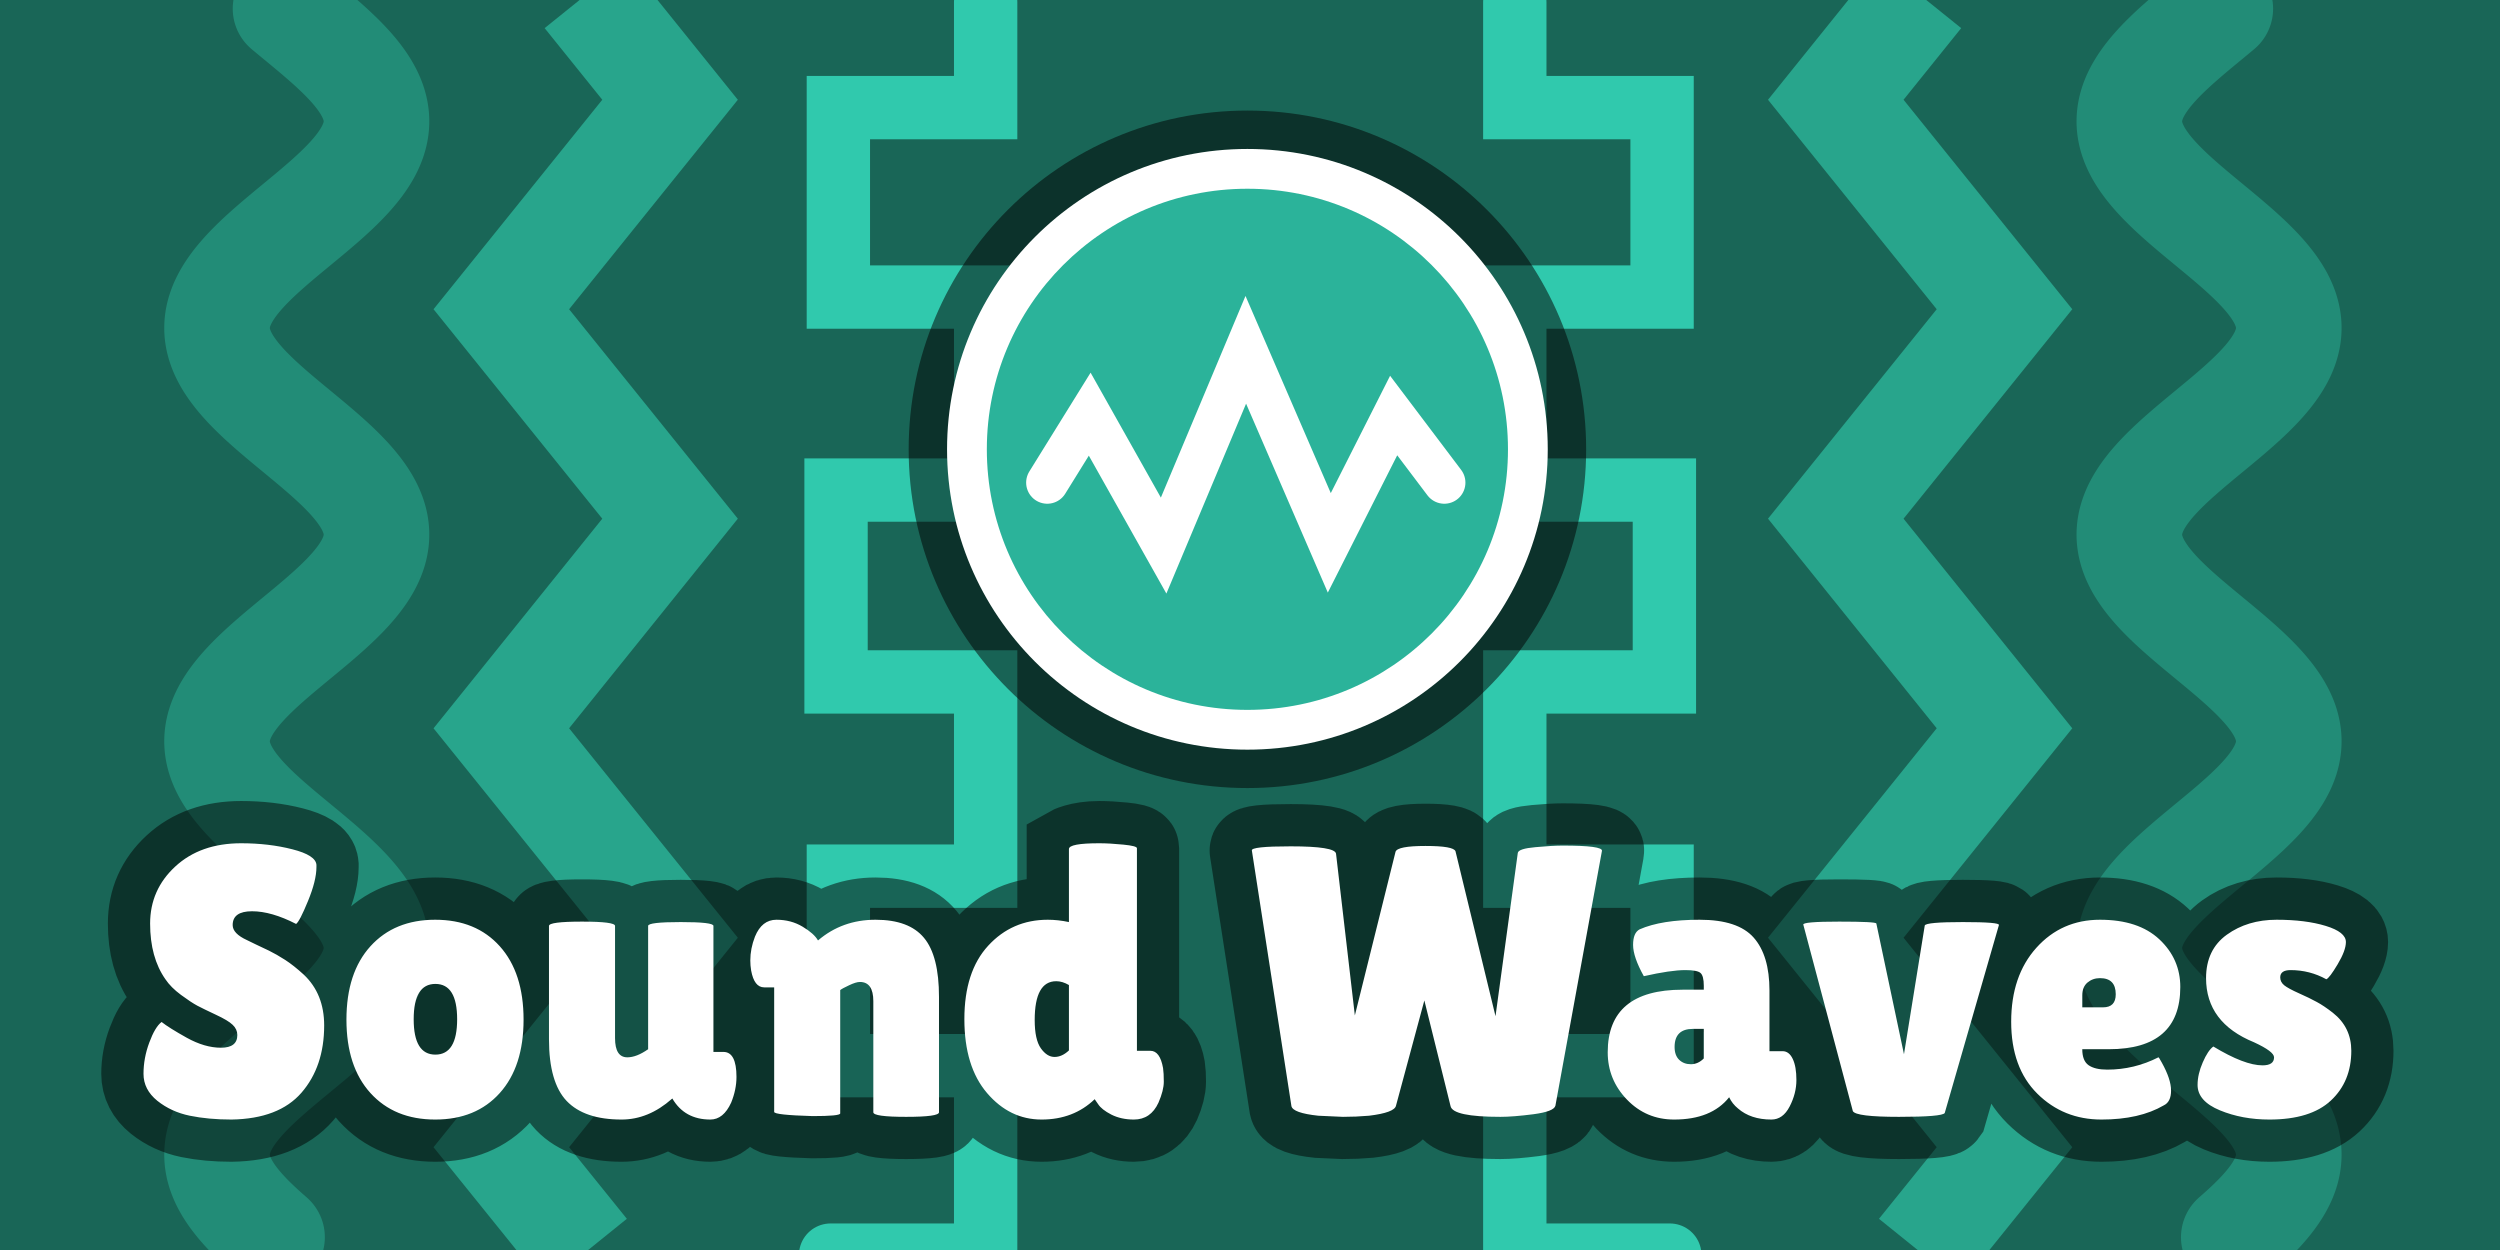 <?xml version="1.0" encoding="UTF-8"?>
<svg xmlns="http://www.w3.org/2000/svg" xmlns:xlink="http://www.w3.org/1999/xlink" width="600px" height="300px" viewBox="0 0 600 300" version="1.1">
<g id="surface1">
<rect x="0" y="0" width="600" height="300" style="fill:rgb(9.804%,40%,34.118%);fill-opacity:1;stroke:none;"/>
<path style="fill:none;stroke-width:7.5;stroke-linecap:round;stroke-linejoin:miter;stroke:rgb(18.824%,78.824%,67.843%);stroke-opacity:1;stroke-miterlimit:10;" d="M 289.364 254.788 L 271.008 254.788 L 271.008 232.353 L 288.446 232.353 L 288.446 209.918 L 271.008 209.918 L 271.008 186.922 L 288.72 186.922 L 288.72 164.206 L 271.001 164.206 " transform="matrix(2.027,0,0,2.027,-185.782,-215.224)"/>
<path style="fill:none;stroke-width:7.5;stroke-linecap:round;stroke-linejoin:miter;stroke:rgb(18.824%,78.824%,67.843%);stroke-opacity:1;stroke-miterlimit:10;" d="M 271.008 106.422 L 271.008 118.917 L 288.446 118.917 L 288.446 141.354 L 271.008 141.354 L 271.008 163.789 " transform="matrix(2.027,0,0,2.027,-185.782,-215.224)"/>
<path style="fill:none;stroke-width:7.5;stroke-linecap:round;stroke-linejoin:miter;stroke:rgb(18.824%,78.824%,67.843%);stroke-opacity:1;stroke-miterlimit:10;" d="M 208.365 164.206 L 190.643 164.206 L 190.643 186.922 L 208.357 186.922 L 208.357 209.918 L 190.917 209.918 L 190.917 232.353 L 208.357 232.353 L 208.357 254.788 L 189.999 254.788 " transform="matrix(2.027,0,0,2.027,-185.782,-215.224)"/>
<path style="fill:none;stroke-width:7.5;stroke-linecap:round;stroke-linejoin:miter;stroke:rgb(18.824%,78.824%,67.843%);stroke-opacity:1;stroke-miterlimit:10;" d="M 208.357 163.789 L 208.357 141.354 L 190.917 141.354 L 190.917 118.917 L 208.357 118.917 L 208.357 106.422 " transform="matrix(2.027,0,0,2.027,-185.782,-215.224)"/>
<path style="fill:none;stroke-width:12.5;stroke-linecap:butt;stroke-linejoin:miter;stroke:rgb(15.686%,64.706%,54.902%);stroke-opacity:1;stroke-miterlimit:10;" d="M 318.993 105.59 L 309.012 117.99 L 328.988 142.792 L 309.012 167.592 L 328.988 192.409 L 309.012 217.208 L 328.988 242.01 L 318.993 254.409 " transform="matrix(2.027,0,0,2.027,-185.782,-215.224)"/>
<path style="fill:none;stroke-width:12.5;stroke-linecap:butt;stroke-linejoin:miter;stroke:rgb(15.686%,64.706%,54.902%);stroke-opacity:1;stroke-miterlimit:10;" d="M 161.008 254.409 L 151.011 242.01 L 170.989 217.208 L 151.011 192.409 L 170.989 167.592 L 151.011 142.792 L 170.989 117.99 L 161.008 105.59 " transform="matrix(2.027,0,0,2.027,-185.782,-215.224)"/>
<path style="fill:none;stroke-width:12.5;stroke-linecap:round;stroke-linejoin:round;stroke:rgb(13.333%,54.902%,46.667%);stroke-opacity:1;stroke-miterlimit:10;" d="M 356.135 252.668 L 356.636 252.229 L 356.76 252.119 L 356.881 252.009 L 357.004 251.9 L 357.126 251.79 L 357.245 251.682 L 357.484 251.462 L 357.837 251.133 L 357.952 251.023 L 358.18 250.803 L 358.403 250.583 L 358.623 250.364 L 358.731 250.254 L 358.839 250.146 L 359.051 249.926 L 359.155 249.816 L 359.359 249.597 L 359.459 249.487 L 359.656 249.267 L 359.752 249.157 L 359.941 248.938 L 360.034 248.828 L 360.124 248.72 L 360.215 248.61 L 360.304 248.5 L 360.39 248.39 L 360.56 248.171 L 360.643 248.061 L 360.724 247.951 L 360.882 247.731 L 360.959 247.621 L 361.034 247.512 L 361.107 247.402 L 361.178 247.292 L 361.25 247.184 L 361.319 247.074 L 361.516 246.745 L 361.639 246.525 L 361.755 246.305 L 361.81 246.195 L 361.864 246.086 L 361.916 245.976 L 361.967 245.866 L 362.015 245.758 L 362.063 245.648 L 362.152 245.428 L 362.233 245.209 L 362.271 245.099 L 362.308 244.989 L 362.342 244.879 L 362.375 244.769 L 362.406 244.66 L 362.435 244.55 L 362.462 244.44 L 362.487 244.33 L 362.51 244.222 L 362.533 244.112 L 362.552 244.002 L 362.587 243.783 L 362.614 243.563 L 362.633 243.343 L 362.645 243.124 L 362.649 242.904 L 362.649 242.796 L 362.641 242.576 L 362.635 242.466 L 362.628 242.357 L 362.604 242.137 L 362.591 242.027 L 362.576 241.917 L 362.558 241.807 L 362.539 241.698 L 362.518 241.588 L 362.495 241.478 L 362.47 241.368 L 362.443 241.26 L 362.416 241.15 L 362.385 241.04 L 362.352 240.931 L 362.283 240.711 L 362.206 240.491 L 362.165 240.381 L 362.076 240.162 L 362.03 240.052 L 361.982 239.942 L 361.932 239.834 L 361.828 239.614 L 361.716 239.395 L 361.597 239.175 L 361.535 239.065 L 361.471 238.955 L 361.406 238.846 L 361.271 238.626 L 361.202 238.516 L 361.13 238.406 L 361.057 238.298 L 360.982 238.188 L 360.828 237.969 L 360.749 237.859 L 360.668 237.749 L 360.502 237.529 L 360.417 237.419 L 360.33 237.31 L 360.153 237.09 L 360.063 236.98 L 359.97 236.87 L 359.876 236.762 L 359.781 236.652 L 359.589 236.433 L 359.49 236.323 L 359.39 236.213 L 359.084 235.884 L 358.766 235.554 L 358.658 235.444 L 358.548 235.336 L 358.438 235.226 L 358.215 235.007 L 357.987 234.787 L 357.756 234.567 L 357.403 234.238 L 357.284 234.128 L 357.162 234.018 L 357.041 233.91 L 356.92 233.8 L 356.55 233.471 L 356.174 233.141 L 355.665 232.702 L 355.407 232.482 L 355.278 232.374 L 355.147 232.265 L 355.018 232.155 L 354.493 231.715 L 354.36 231.605 L 354.229 231.496 L 353.963 231.276 L 353.832 231.166 L 353.699 231.056 L 353.566 230.948 L 352.37 229.96 L 352.239 229.85 L 352.106 229.74 L 351.975 229.63 L 351.842 229.52 L 351.711 229.412 L 351.449 229.193 L 351.319 229.083 L 351.188 228.973 L 350.672 228.534 L 350.29 228.204 L 350.165 228.094 L 350.04 227.986 L 349.789 227.767 L 349.543 227.547 L 349.178 227.217 L 349.059 227.108 L 348.941 226.998 L 348.822 226.888 L 348.704 226.778 L 348.589 226.668 L 348.473 226.56 L 348.132 226.231 L 348.02 226.121 L 347.801 225.901 L 347.585 225.682 L 347.479 225.572 L 347.167 225.242 L 347.066 225.132 L 346.966 225.024 L 346.866 224.915 L 346.768 224.805 L 346.671 224.695 L 346.482 224.475 L 346.39 224.365 L 346.209 224.146 L 346.12 224.036 L 346.033 223.926 L 345.864 223.706 L 345.781 223.598 L 345.619 223.379 L 345.465 223.159 L 345.39 223.049 L 345.243 222.83 L 345.105 222.61 L 345.037 222.5 L 344.972 222.39 L 344.844 222.17 L 344.785 222.063 L 344.725 221.953 L 344.667 221.843 L 344.611 221.733 L 344.557 221.623 L 344.505 221.513 L 344.405 221.294 L 344.313 221.074 L 344.228 220.854 L 344.187 220.744 L 344.151 220.636 L 344.114 220.527 L 344.079 220.417 L 344.047 220.307 L 343.985 220.087 L 343.958 219.977 L 343.933 219.868 L 343.887 219.648 L 343.867 219.538 L 343.833 219.318 L 343.819 219.21 L 343.806 219.101 L 343.786 218.881 L 343.775 218.661 L 343.771 218.551 L 343.771 218.332 L 343.773 218.222 L 343.777 218.112 L 343.783 218.002 L 343.802 217.782 L 343.813 217.675 L 343.827 217.565 L 343.842 217.455 L 343.86 217.345 L 343.879 217.235 L 343.9 217.125 L 343.923 217.016 L 343.973 216.796 L 344.002 216.686 L 344.033 216.576 L 344.099 216.356 L 344.135 216.249 L 344.172 216.139 L 344.21 216.029 L 344.295 215.809 L 344.34 215.699 L 344.386 215.589 L 344.434 215.48 L 344.484 215.37 L 344.588 215.15 L 344.7 214.93 L 344.76 214.821 L 344.819 214.713 L 344.881 214.603 L 344.945 214.493 L 345.076 214.273 L 345.214 214.054 L 345.286 213.944 L 345.359 213.834 L 345.509 213.614 L 345.586 213.504 L 345.665 213.395 L 345.746 213.287 L 345.912 213.067 L 345.997 212.957 L 346.084 212.847 L 346.261 212.628 L 346.351 212.518 L 346.444 212.408 L 346.633 212.188 L 346.825 211.968 L 346.924 211.861 L 347.124 211.641 L 347.226 211.531 L 347.434 211.311 L 347.54 211.201 L 347.864 210.872 L 347.974 210.762 L 348.198 210.542 L 348.311 210.433 L 348.425 210.325 L 348.656 210.105 L 348.891 209.885 L 349.25 209.556 L 349.493 209.336 L 349.863 209.007 L 349.988 208.899 L 350.238 208.679 L 350.747 208.24 L 351.134 207.91 L 351.265 207.8 L 351.395 207.69 L 351.657 207.471 L 351.788 207.363 L 351.919 207.253 L 352.052 207.143 L 352.183 207.033 L 352.449 206.814 L 352.58 206.704 L 353.378 206.045 L 353.511 205.937 L 353.909 205.607 L 354.04 205.497 L 354.306 205.278 L 354.437 205.168 L 354.57 205.058 L 354.964 204.728 L 355.093 204.619 L 355.224 204.511 L 355.74 204.071 L 356.122 203.742 L 356.623 203.302 L 356.869 203.083 L 356.991 202.975 L 357.234 202.755 L 357.473 202.535 L 357.708 202.316 L 358.055 201.986 L 358.168 201.876 L 358.392 201.657 L 358.502 201.549 L 358.721 201.329 L 359.039 201 L 359.143 200.89 L 359.348 200.67 L 359.548 200.45 L 359.644 200.34 L 359.743 200.231 L 359.837 200.121 L 359.932 200.013 L 360.024 199.903 L 360.205 199.683 L 360.294 199.573 L 360.467 199.354 L 360.716 199.024 L 360.874 198.805 L 360.951 198.695 L 361.026 198.587 L 361.099 198.477 L 361.242 198.257 L 361.311 198.147 L 361.379 198.038 L 361.444 197.928 L 361.572 197.708 L 361.691 197.488 L 361.749 197.379 L 361.805 197.269 L 361.859 197.159 L 361.911 197.051 L 362.011 196.831 L 362.103 196.612 L 362.148 196.502 L 362.229 196.282 L 362.267 196.172 L 362.304 196.062 L 362.339 195.952 L 362.371 195.843 L 362.402 195.733 L 362.431 195.625 L 362.46 195.515 L 362.485 195.405 L 362.531 195.186 L 362.55 195.076 L 362.585 194.856 L 362.612 194.636 L 362.624 194.526 L 362.639 194.307 L 362.645 194.199 L 362.649 193.979 L 362.649 193.869 L 362.647 193.759 L 362.635 193.54 L 362.628 193.43 L 362.618 193.32 L 362.606 193.21 L 362.593 193.1 L 362.577 192.991 L 362.56 192.881 L 362.541 192.771 L 362.52 192.663 L 362.473 192.443 L 362.446 192.333 L 362.389 192.114 L 362.356 192.004 L 362.286 191.784 L 362.25 191.674 L 362.169 191.455 L 362.127 191.345 L 362.082 191.237 L 362.036 191.127 L 361.988 191.017 L 361.938 190.907 L 361.834 190.688 L 361.722 190.468 L 361.602 190.248 L 361.541 190.138 L 361.414 189.919 L 361.346 189.809 L 361.279 189.701 L 361.209 189.591 L 361.138 189.481 L 361.065 189.371 L 360.914 189.152 L 360.756 188.932 L 360.594 188.712 L 360.512 188.603 L 360.425 188.493 L 360.34 188.383 L 360.251 188.275 L 360.163 188.165 L 360.072 188.055 L 359.887 187.836 L 359.791 187.726 L 359.696 187.616 L 359.5 187.396 L 359.299 187.177 L 359.197 187.067 L 358.989 186.847 L 358.883 186.739 L 358.777 186.629 L 358.669 186.519 L 358.45 186.3 L 358.114 185.97 L 357.999 185.86 L 357.885 185.751 L 357.767 185.641 L 357.652 185.531 L 357.534 185.421 L 357.415 185.313 L 357.176 185.093 L 356.933 184.874 L 356.563 184.544 L 356.187 184.215 L 355.806 183.885 L 355.679 183.777 L 355.162 183.338 L 354.507 182.789 L 354.374 182.679 L 354.243 182.569 L 354.11 182.459 L 353.979 182.351 L 352.516 181.143 L 352.385 181.033 L 352.252 180.923 L 352.119 180.815 L 351.857 180.596 L 351.724 180.486 L 351.462 180.266 L 351.333 180.156 L 351.202 180.046 L 350.685 179.607 L 350.558 179.497 L 350.431 179.389 L 350.304 179.279 L 349.803 178.84 L 349.556 178.62 L 349.192 178.291 L 348.953 178.071 L 348.835 177.963 L 348.6 177.743 L 348.485 177.634 L 348.144 177.304 L 348.032 177.194 L 347.812 176.975 L 347.596 176.755 L 347.384 176.535 L 347.28 176.427 L 347.076 176.208 L 346.976 176.098 L 346.779 175.878 L 346.587 175.658 L 346.492 175.549 L 346.4 175.439 L 346.218 175.219 L 346.13 175.109 L 346.043 175.001 L 345.956 174.891 L 345.872 174.782 L 345.789 174.672 L 345.708 174.562 L 345.55 174.342 L 345.473 174.232 L 345.398 174.122 L 345.251 173.903 L 345.18 173.793 L 345.112 173.683 L 345.043 173.573 L 344.977 173.465 L 344.85 173.246 L 344.731 173.026 L 344.673 172.916 L 344.617 172.806 L 344.563 172.696 L 344.459 172.477 L 344.363 172.257 L 344.318 172.147 L 344.274 172.039 L 344.232 171.929 L 344.155 171.71 L 344.081 171.49 L 344.049 171.38 L 344.018 171.27 L 343.989 171.161 L 343.935 170.941 L 343.889 170.721 L 343.869 170.611 L 343.852 170.503 L 343.835 170.394 L 343.819 170.284 L 343.796 170.064 L 343.786 169.954 L 343.775 169.735 L 343.771 169.625 L 343.769 169.515 L 343.773 169.295 L 343.777 169.185 L 343.783 169.077 L 343.79 168.968 L 343.8 168.858 L 343.812 168.748 L 343.825 168.638 L 343.84 168.528 L 343.858 168.418 L 343.877 168.308 L 343.919 168.089 L 343.944 167.979 L 343.998 167.759 L 344.029 167.649 L 344.062 167.541 L 344.095 167.432 L 344.129 167.322 L 344.207 167.102 L 344.247 166.992 L 344.289 166.882 L 344.336 166.773 L 344.38 166.663 L 344.428 166.553 L 344.478 166.443 L 344.582 166.223 L 344.638 166.115 L 344.694 166.006 L 344.752 165.896 L 344.812 165.786 L 344.873 165.676 L 344.937 165.566 L 345.068 165.347 L 345.207 165.127 L 345.278 165.017 L 345.424 164.797 L 345.502 164.687 L 345.579 164.58 L 345.658 164.47 L 345.82 164.25 L 346.074 163.921 L 346.251 163.701 L 346.342 163.591 L 346.527 163.371 L 346.621 163.261 L 346.718 163.154 L 347.012 162.824 L 347.319 162.494 L 347.425 162.385 L 347.529 162.275 L 347.853 161.945 L 347.962 161.835 L 348.074 161.726 L 348.186 161.618 L 348.413 161.398 L 348.76 161.068 L 348.878 160.959 L 349.236 160.629 L 349.479 160.409 L 349.602 160.3 L 349.726 160.192 L 349.849 160.082 L 350.225 159.752 L 350.352 159.642 L 350.477 159.533 L 350.606 159.423 L 350.734 159.313 L 351.25 158.873 L 351.381 158.766 L 352.036 158.216 L 352.169 158.106 L 352.3 157.997 L 353.098 157.338 L 353.231 157.23 L 353.63 156.9 L 353.761 156.79 L 354.16 156.461 L 354.291 156.351 L 354.424 156.241 L 354.817 155.912 L 354.948 155.804 L 355.21 155.584 L 355.727 155.145 L 356.108 154.815 L 356.609 154.376 L 356.733 154.268 L 356.856 154.158 L 357.22 153.828 L 357.459 153.609 L 357.812 153.279 L 357.927 153.169 L 358.155 152.95 L 358.269 152.842 L 358.38 152.732 L 358.71 152.402 L 358.816 152.292 L 358.924 152.183 L 359.236 151.853 L 359.336 151.743 L 359.438 151.633 L 359.635 151.414 L 359.731 151.306 L 359.828 151.196 L 359.922 151.086 L 360.014 150.976 L 360.196 150.757 L 360.284 150.647 L 360.458 150.427 L 360.542 150.317 L 360.625 150.207 L 360.787 149.988 L 360.864 149.88 L 360.941 149.77 L 361.092 149.55 L 361.234 149.331 L 361.304 149.221 L 361.371 149.111 L 361.502 148.891 L 361.625 148.671 L 361.685 148.562 L 361.743 148.452 L 361.799 148.344 L 361.853 148.234 L 361.957 148.014 L 362.053 147.795 L 362.142 147.575 L 362.184 147.465 L 362.225 147.355 L 362.263 147.245 L 362.3 147.136 L 362.335 147.026 L 362.367 146.918 L 362.429 146.698 L 362.456 146.588 L 362.506 146.369 L 362.549 146.149 L 362.583 145.929 L 362.599 145.819 L 362.622 145.6 L 362.631 145.49 L 362.637 145.382 L 362.643 145.272 L 362.647 145.162 L 362.649 145.052 L 362.649 144.943 L 362.647 144.833 L 362.643 144.723 L 362.637 144.613 L 362.629 144.503 L 362.62 144.393 L 362.608 144.284 L 362.595 144.174 L 362.579 144.064 L 362.562 143.956 L 362.543 143.846 L 362.5 143.626 L 362.475 143.517 L 362.421 143.297 L 362.36 143.077 L 362.29 142.857 L 362.254 142.748 L 362.213 142.638 L 362.173 142.53 L 362.13 142.42 L 362.086 142.31 L 362.04 142.2 L 361.943 141.981 L 361.839 141.761 L 361.728 141.541 L 361.67 141.431 L 361.61 141.322 L 361.548 141.212 L 361.485 141.102 L 361.419 140.994 L 361.354 140.884 L 361.286 140.774 L 361.072 140.445 L 360.922 140.225 L 360.845 140.115 L 360.766 140.005 L 360.685 139.896 L 360.519 139.676 L 360.435 139.568 L 360.261 139.348 L 360.172 139.238 L 360.082 139.129 L 359.897 138.909 L 359.802 138.799 L 359.61 138.579 L 359.51 138.47 L 359.411 138.36 L 359.309 138.25 L 359.209 138.14 L 359.105 138.032 L 359.001 137.922 L 358.789 137.703 L 358.681 137.593 L 358.351 137.263 L 358.238 137.153 L 358.126 137.043 L 358.012 136.934 L 357.781 136.714 L 357.663 136.606 L 357.428 136.386 L 357.309 136.276 L 357.187 136.167 L 357.068 136.057 L 356.947 135.947 L 356.577 135.617 L 356.201 135.288 L 356.074 135.178 L 355.946 135.07 L 355.692 134.85 L 355.176 134.411 L 354.389 133.752 L 354.256 133.644 L 354.125 133.534 L 352.796 132.436 L 352.665 132.326 L 352.532 132.216 L 352.399 132.108 L 352.266 131.998 L 352.135 131.889 L 352.002 131.779 L 351.215 131.12 L 350.828 130.79 L 350.699 130.682 L 350.317 130.353 L 350.192 130.243 L 350.065 130.133 L 349.942 130.023 L 349.816 129.913 L 349.446 129.584 L 349.325 129.474 L 349.205 129.364 L 349.084 129.254 L 348.966 129.146 L 348.847 129.036 L 348.729 128.927 L 348.383 128.597 L 348.269 128.487 L 347.934 128.158 L 347.824 128.048 L 347.608 127.828 L 347.502 127.72 L 347.396 127.61 L 347.292 127.501 L 347.088 127.281 L 346.887 127.061 L 346.789 126.951 L 346.596 126.732 L 346.502 126.622 L 346.409 126.512 L 346.319 126.402 L 346.228 126.294 L 346.051 126.075 L 345.881 125.855 L 345.798 125.745 L 345.636 125.525 L 345.557 125.415 L 345.48 125.306 L 345.405 125.196 L 345.259 124.976 L 345.187 124.866 L 345.118 124.758 L 345.051 124.648 L 344.92 124.429 L 344.796 124.209 L 344.737 124.099 L 344.679 123.989 L 344.623 123.88 L 344.569 123.77 L 344.465 123.55 L 344.417 123.44 L 344.368 123.332 L 344.322 123.222 L 344.278 123.113 L 344.197 122.893 L 344.158 122.783 L 344.085 122.563 L 344.052 122.454 L 343.991 122.234 L 343.964 122.124 L 343.914 121.904 L 343.892 121.796 L 343.871 121.687 L 343.852 121.577 L 343.821 121.357 L 343.808 121.247 L 343.788 121.027 L 343.781 120.918 L 343.775 120.808 L 343.771 120.698 L 343.769 120.588 L 343.771 120.478 L 343.773 120.37 L 343.777 120.261 L 343.783 120.151 L 343.79 120.041 L 343.81 119.821 L 343.823 119.711 L 343.839 119.601 L 343.856 119.492 L 343.894 119.272 L 343.918 119.162 L 343.968 118.942 L 343.997 118.834 L 344.025 118.725 L 344.091 118.505 L 344.126 118.395 L 344.203 118.175 L 344.243 118.066 L 344.286 117.956 L 344.33 117.846 L 344.376 117.736 L 344.473 117.516 L 344.525 117.408 L 344.577 117.299 L 344.688 117.079 L 344.746 116.969 L 344.806 116.859 L 344.868 116.749 L 344.995 116.53 L 345.13 116.31 L 345.199 116.2 L 345.27 116.09 L 345.344 115.98 L 345.417 115.873 L 345.571 115.653 L 345.729 115.433 L 345.895 115.213 L 345.979 115.104 L 346.153 114.884 L 346.242 114.774 L 346.332 114.664 L 346.425 114.554 L 346.517 114.446 L 346.612 114.337 L 346.804 114.117 L 346.903 114.007 L 347.103 113.787 L 347.205 113.678 L 347.517 113.348 L 347.841 113.019 L 347.951 112.911 L 348.286 112.581 L 348.402 112.471 L 348.516 112.361 L 348.631 112.252 L 348.984 111.922 L 349.103 111.812 L 349.225 111.702 L 349.344 111.592 L 349.466 111.485 L 349.836 111.155 L 350.211 110.826 L 350.339 110.716 L 350.464 110.606 L 350.593 110.496 L 350.72 110.386 L 351.107 110.057 L 351.237 109.949 L 351.368 109.839 L 351.497 109.729 L 351.759 109.509 L 351.892 109.399 L 352.023 109.29 L 352.156 109.18 L 352.287 109.07 L 352.686 108.74 L 352.817 108.631 L 352.95 108.523 L 354.014 107.644 L 354.145 107.534 L 354.41 107.314 L 354.542 107.205 " transform="matrix(2.027,0,0,2.027,-185.782,-215.224)"/>
<path style="fill:none;stroke-width:12.5;stroke-linecap:round;stroke-linejoin:round;stroke:rgb(13.333%,54.902%,46.667%);stroke-opacity:1;stroke-miterlimit:10;" d="M 125.459 107.205 L 125.722 107.424 L 125.988 107.644 L 126.119 107.754 L 126.65 108.193 L 126.783 108.301 L 127.581 108.96 L 127.712 109.07 L 127.845 109.18 L 127.976 109.29 L 128.109 109.399 L 128.371 109.619 L 128.502 109.727 L 128.633 109.837 L 128.763 109.947 L 128.894 110.057 L 129.152 110.276 L 129.279 110.386 L 129.408 110.496 L 129.662 110.716 L 129.788 110.826 L 129.915 110.935 L 130.04 111.045 L 130.164 111.153 L 130.289 111.263 L 130.41 111.373 L 130.534 111.483 L 130.776 111.702 L 131.135 112.032 L 131.252 112.142 L 131.599 112.471 L 131.713 112.581 L 131.827 112.689 L 131.938 112.799 L 132.268 113.128 L 132.376 113.238 L 132.588 113.458 L 132.692 113.568 L 132.998 113.897 L 133.097 114.007 L 133.195 114.115 L 133.293 114.225 L 133.576 114.554 L 133.758 114.774 L 133.935 114.994 L 134.022 115.104 L 134.106 115.213 L 134.189 115.323 L 134.351 115.543 L 134.43 115.651 L 134.507 115.761 L 134.657 115.98 L 134.731 116.09 L 134.8 116.2 L 134.871 116.31 L 134.939 116.42 L 135.07 116.64 L 135.193 116.859 L 135.253 116.969 L 135.311 117.077 L 135.369 117.187 L 135.476 117.406 L 135.577 117.626 L 135.625 117.736 L 135.714 117.956 L 135.798 118.175 L 135.837 118.285 L 135.873 118.395 L 135.908 118.503 L 135.943 118.613 L 136.004 118.833 L 136.058 119.052 L 136.105 119.272 L 136.126 119.382 L 136.145 119.492 L 136.176 119.711 L 136.189 119.821 L 136.201 119.931 L 136.211 120.039 L 136.218 120.149 L 136.224 120.259 L 136.228 120.368 L 136.23 120.478 L 136.23 120.588 L 136.228 120.698 L 136.224 120.808 L 136.213 121.027 L 136.203 121.137 L 136.191 121.247 L 136.178 121.357 L 136.164 121.465 L 136.147 121.575 L 136.109 121.794 L 136.062 122.014 L 136.008 122.234 L 135.979 122.344 L 135.914 122.563 L 135.879 122.673 L 135.843 122.783 L 135.804 122.893 L 135.764 123.001 L 135.721 123.111 L 135.677 123.221 L 135.584 123.44 L 135.484 123.66 L 135.432 123.77 L 135.32 123.989 L 135.263 124.099 L 135.143 124.319 L 135.079 124.427 L 135.016 124.537 L 134.881 124.756 L 134.812 124.866 L 134.669 125.086 L 134.519 125.306 L 134.442 125.415 L 134.284 125.635 L 134.203 125.745 L 134.118 125.853 L 134.035 125.963 L 133.862 126.182 L 133.773 126.292 L 133.682 126.402 L 133.497 126.622 L 133.309 126.841 L 133.014 127.171 L 132.913 127.281 L 132.811 127.389 L 132.499 127.718 L 132.391 127.828 L 132.285 127.938 L 131.956 128.268 L 131.844 128.377 L 131.503 128.707 L 131.387 128.815 L 131.035 129.144 L 130.796 129.364 L 130.431 129.694 L 130.185 129.913 L 129.809 130.243 L 129.682 130.351 L 129.556 130.461 L 129.427 130.57 L 129.3 130.68 L 129.171 130.79 L 129.044 130.9 L 128.913 131.01 L 128.655 131.229 L 128.13 131.669 L 127.997 131.777 L 127.866 131.887 L 127.733 131.996 L 127.602 132.106 L 126.273 133.205 L 126.14 133.313 L 126.009 133.422 L 125.743 133.642 L 125.612 133.752 L 125.479 133.862 L 124.955 134.301 L 124.825 134.411 L 124.694 134.521 L 124.565 134.631 L 124.436 134.739 L 124.309 134.849 L 124.18 134.958 L 123.926 135.178 L 123.8 135.288 L 123.673 135.398 L 123.548 135.508 L 123.424 135.617 L 123.299 135.727 L 123.178 135.837 L 123.054 135.947 L 122.933 136.057 L 122.812 136.165 L 122.453 136.494 L 122.336 136.604 L 122.22 136.714 L 122.103 136.824 L 121.761 137.153 L 121.538 137.373 L 121.428 137.483 L 121.32 137.593 L 121.212 137.701 L 121.104 137.81 L 120.792 138.14 L 120.69 138.25 L 120.49 138.47 L 120.391 138.579 L 120.199 138.799 L 120.01 139.019 L 119.919 139.127 L 119.829 139.236 L 119.651 139.456 L 119.565 139.566 L 119.48 139.676 L 119.397 139.786 L 119.235 140.005 L 119.156 140.115 L 119.002 140.335 L 118.855 140.555 L 118.784 140.663 L 118.715 140.772 L 118.58 140.992 L 118.453 141.212 L 118.391 141.322 L 118.331 141.431 L 118.216 141.651 L 118.108 141.871 L 118.058 141.981 L 118.007 142.089 L 117.959 142.198 L 117.913 142.308 L 117.869 142.418 L 117.826 142.528 L 117.786 142.638 L 117.747 142.748 L 117.674 142.967 L 117.609 143.187 L 117.551 143.407 L 117.524 143.515 L 117.478 143.734 L 117.456 143.844 L 117.437 143.954 L 117.406 144.174 L 117.393 144.284 L 117.381 144.393 L 117.372 144.503 L 117.364 144.613 L 117.358 144.723 L 117.354 144.833 L 117.352 144.943 L 117.352 145.16 L 117.356 145.27 L 117.362 145.38 L 117.377 145.6 L 117.389 145.71 L 117.416 145.929 L 117.433 146.039 L 117.472 146.259 L 117.495 146.369 L 117.518 146.477 L 117.543 146.586 L 117.601 146.806 L 117.632 146.916 L 117.664 147.026 L 117.738 147.245 L 117.776 147.355 L 117.857 147.575 L 117.901 147.685 L 117.994 147.905 L 118.044 148.012 L 118.094 148.122 L 118.202 148.342 L 118.258 148.452 L 118.316 148.562 L 118.435 148.781 L 118.562 149.001 L 118.628 149.111 L 118.695 149.221 L 118.765 149.331 L 118.836 149.438 L 118.983 149.658 L 119.058 149.768 L 119.135 149.878 L 119.293 150.098 L 119.459 150.317 L 119.628 150.537 L 119.715 150.647 L 119.805 150.757 L 119.894 150.865 L 120.079 151.084 L 120.268 151.304 L 120.364 151.414 L 120.463 151.524 L 120.663 151.743 L 120.867 151.963 L 120.971 152.073 L 121.183 152.292 L 121.291 152.4 L 121.399 152.51 L 121.509 152.62 L 121.844 152.95 L 121.958 153.059 L 122.305 153.389 L 122.54 153.609 L 122.659 153.719 L 122.779 153.826 L 123.022 154.046 L 123.145 154.156 L 123.266 154.266 L 123.392 154.376 L 123.515 154.486 L 123.766 154.705 L 123.893 154.815 L 124.018 154.925 L 124.147 155.035 L 124.274 155.145 L 124.403 155.254 L 124.531 155.362 L 124.662 155.472 L 124.92 155.692 L 125.444 156.131 L 125.577 156.241 L 125.708 156.351 L 125.841 156.461 L 125.972 156.571 L 126.105 156.68 L 126.238 156.788 L 127.302 157.667 L 127.433 157.777 L 127.832 158.106 L 127.963 158.214 L 128.094 158.324 L 128.227 158.434 L 128.62 158.764 L 128.749 158.873 L 128.88 158.983 L 129.138 159.203 L 129.265 159.313 L 129.395 159.423 L 129.649 159.642 L 129.774 159.75 L 129.901 159.86 L 130.027 159.97 L 130.15 160.08 L 130.275 160.19 L 130.399 160.3 L 130.884 160.739 L 131.002 160.849 L 131.121 160.959 L 131.239 161.068 L 131.356 161.176 L 131.588 161.396 L 131.701 161.506 L 131.813 161.616 L 131.927 161.726 L 132.256 162.055 L 132.364 162.165 L 132.576 162.385 L 132.784 162.604 L 132.886 162.712 L 133.087 162.932 L 133.185 163.042 L 133.378 163.261 L 133.567 163.481 L 133.748 163.701 L 133.925 163.921 L 134.012 164.03 L 134.097 164.138 L 134.262 164.358 L 134.499 164.687 L 134.65 164.907 L 134.723 165.017 L 134.794 165.127 L 134.864 165.237 L 134.999 165.456 L 135.062 165.564 L 135.126 165.674 L 135.187 165.784 L 135.247 165.894 L 135.363 166.114 L 135.471 166.333 L 135.571 166.553 L 135.619 166.663 L 135.665 166.773 L 135.71 166.882 L 135.752 166.992 L 135.793 167.1 L 135.833 167.21 L 135.87 167.32 L 135.939 167.54 L 136.001 167.759 L 136.03 167.869 L 136.08 168.089 L 136.103 168.199 L 136.124 168.308 L 136.143 168.418 L 136.159 168.526 L 136.174 168.636 L 136.188 168.746 L 136.199 168.856 L 136.209 168.966 L 136.224 169.185 L 136.228 169.295 L 136.23 169.405 L 136.23 169.515 L 136.228 169.625 L 136.22 169.844 L 136.213 169.954 L 136.203 170.062 L 136.193 170.172 L 136.18 170.282 L 136.149 170.501 L 136.11 170.721 L 136.089 170.831 L 136.039 171.051 L 136.012 171.161 L 135.951 171.38 L 135.918 171.488 L 135.883 171.598 L 135.846 171.708 L 135.808 171.818 L 135.767 171.928 L 135.683 172.147 L 135.636 172.257 L 135.54 172.477 L 135.49 172.587 L 135.382 172.806 L 135.326 172.914 L 135.211 173.134 L 135.087 173.354 L 134.956 173.573 L 134.889 173.683 L 134.819 173.793 L 134.677 174.013 L 134.604 174.122 L 134.526 174.232 L 134.451 174.342 L 134.372 174.45 L 134.21 174.67 L 134.128 174.78 L 133.958 174.999 L 133.692 175.329 L 133.507 175.549 L 133.318 175.768 L 133.222 175.876 L 133.124 175.986 L 132.923 176.206 L 132.719 176.425 L 132.511 176.645 L 132.403 176.755 L 132.297 176.865 L 131.967 177.194 L 131.855 177.304 L 131.744 177.412 L 131.63 177.522 L 131.283 177.851 L 131.166 177.961 L 131.046 178.071 L 130.929 178.181 L 130.807 178.291 L 130.688 178.401 L 130.566 178.51 L 130.32 178.73 L 130.196 178.838 L 130.073 178.948 L 129.822 179.168 L 129.314 179.607 L 129.185 179.717 L 129.057 179.827 L 128.928 179.936 L 128.797 180.046 L 128.668 180.156 L 128.537 180.264 L 128.013 180.703 L 127.747 180.923 L 127.616 181.033 L 126.818 181.692 L 126.685 181.8 L 126.419 182.02 L 126.288 182.13 L 125.889 182.459 L 125.758 182.569 L 125.625 182.679 L 125.494 182.789 L 125.361 182.898 L 125.099 183.118 L 124.97 183.226 L 124.839 183.336 L 124.71 183.446 L 124.579 183.556 L 124.45 183.665 L 124.323 183.775 L 124.193 183.885 L 123.812 184.215 L 123.561 184.434 L 123.438 184.544 L 123.313 184.654 L 123.189 184.762 L 123.068 184.872 L 122.945 184.982 L 122.825 185.091 L 122.704 185.201 L 122.584 185.311 L 122.232 185.641 L 122 185.86 L 121.773 186.08 L 121.661 186.188 L 121.549 186.298 L 121.44 186.408 L 121.116 186.737 L 121.01 186.847 L 120.906 186.957 L 120.599 187.286 L 120.499 187.396 L 120.401 187.506 L 120.305 187.616 L 120.208 187.724 L 120.114 187.834 L 119.929 188.053 L 119.748 188.273 L 119.574 188.493 L 119.489 188.603 L 119.324 188.822 L 119.243 188.932 L 119.164 189.042 L 119.087 189.15 L 119.01 189.26 L 118.863 189.479 L 118.792 189.589 L 118.653 189.809 L 118.522 190.029 L 118.458 190.138 L 118.397 190.248 L 118.337 190.358 L 118.279 190.468 L 118.221 190.576 L 118.113 190.796 L 118.013 191.015 L 117.965 191.125 L 117.919 191.235 L 117.874 191.345 L 117.79 191.565 L 117.751 191.674 L 117.678 191.894 L 117.645 192.004 L 117.612 192.112 L 117.582 192.222 L 117.528 192.441 L 117.503 192.551 L 117.479 192.661 L 117.458 192.771 L 117.439 192.881 L 117.393 193.21 L 117.381 193.32 L 117.372 193.43 L 117.364 193.538 L 117.358 193.648 L 117.354 193.758 L 117.35 193.977 L 117.352 194.087 L 117.356 194.197 L 117.368 194.417 L 117.387 194.636 L 117.4 194.746 L 117.431 194.966 L 117.451 195.074 L 117.47 195.184 L 117.491 195.293 L 117.541 195.513 L 117.568 195.623 L 117.597 195.733 L 117.628 195.843 L 117.697 196.062 L 117.77 196.282 L 117.811 196.392 L 117.853 196.5 L 117.942 196.719 L 118.038 196.939 L 118.088 197.049 L 118.196 197.269 L 118.308 197.488 L 118.368 197.598 L 118.491 197.818 L 118.555 197.926 L 118.757 198.255 L 118.828 198.365 L 118.975 198.585 L 119.05 198.695 L 119.204 198.914 L 119.366 199.134 L 119.449 199.244 L 119.534 199.354 L 119.619 199.462 L 119.884 199.791 L 120.162 200.121 L 120.355 200.34 L 120.551 200.56 L 120.651 200.67 L 120.754 200.78 L 120.858 200.888 L 120.96 200.998 L 121.172 201.217 L 121.388 201.437 L 121.607 201.657 L 121.719 201.766 L 122.06 202.096 L 122.176 202.206 L 122.293 202.316 L 122.409 202.424 L 122.887 202.863 L 123.008 202.973 L 123.502 203.412 L 123.752 203.632 L 123.879 203.742 L 124.005 203.85 L 124.134 203.96 L 124.388 204.179 L 124.646 204.399 L 124.777 204.509 L 124.906 204.619 L 125.562 205.168 L 125.695 205.276 L 125.826 205.386 L 126.358 205.825 L 126.489 205.935 L 127.419 206.704 L 127.552 206.812 L 127.685 206.921 L 127.816 207.031 L 127.949 207.141 L 128.211 207.361 L 128.344 207.471 L 128.475 207.581 L 128.604 207.69 L 128.736 207.8 L 128.865 207.91 L 128.996 208.02 L 129.125 208.13 L 129.252 208.238 L 129.381 208.347 L 129.763 208.677 L 130.138 209.007 L 130.385 209.226 L 130.507 209.336 L 130.63 209.446 L 130.751 209.556 L 130.871 209.666 L 130.99 209.774 L 131.108 209.883 L 131.227 209.993 L 131.574 210.323 L 131.802 210.542 L 132.025 210.762 L 132.245 210.982 L 132.353 211.092 L 132.459 211.2 L 132.565 211.309 L 132.773 211.529 L 132.977 211.749 L 133.272 212.078 L 133.368 212.188 L 133.463 212.298 L 133.648 212.518 L 133.738 212.626 L 133.829 212.735 L 134.002 212.955 L 134.172 213.175 L 134.334 213.395 L 134.413 213.504 L 134.567 213.724 L 134.642 213.834 L 134.715 213.944 L 134.787 214.054 L 134.856 214.161 L 134.991 214.381 L 135.056 214.491 L 135.12 214.601 L 135.182 214.711 L 135.241 214.821 L 135.357 215.04 L 135.465 215.26 L 135.517 215.37 L 135.565 215.48 L 135.613 215.588 L 135.706 215.807 L 135.748 215.917 L 135.789 216.027 L 135.866 216.247 L 135.935 216.466 L 135.968 216.576 L 136.026 216.796 L 136.053 216.906 L 136.078 217.016 L 136.101 217.123 L 136.122 217.233 L 136.174 217.563 L 136.188 217.673 L 136.199 217.782 L 136.209 217.892 L 136.216 218.002 L 136.222 218.112 L 136.23 218.332 L 136.23 218.442 L 136.228 218.549 L 136.226 218.659 L 136.22 218.769 L 136.205 218.989 L 136.182 219.209 L 136.151 219.428 L 136.112 219.648 L 136.091 219.758 L 136.066 219.868 L 136.041 219.976 L 136.014 220.085 L 135.985 220.195 L 135.954 220.305 L 135.922 220.415 L 135.887 220.525 L 135.85 220.635 L 135.812 220.744 L 135.731 220.964 L 135.642 221.184 L 135.546 221.403 L 135.494 221.511 L 135.442 221.621 L 135.388 221.731 L 135.276 221.951 L 135.216 222.061 L 135.093 222.28 L 135.029 222.39 L 134.964 222.5 L 134.896 222.61 L 134.827 222.72 L 134.756 222.83 L 134.684 222.937 L 134.611 223.047 L 134.536 223.157 L 134.459 223.267 L 134.301 223.487 L 134.22 223.596 L 134.137 223.706 L 134.052 223.816 L 133.879 224.036 L 133.702 224.256 L 133.609 224.365 L 133.517 224.473 L 133.424 224.583 L 133.231 224.803 L 133.035 225.023 L 132.935 225.132 L 132.73 225.352 L 132.626 225.462 L 132.308 225.791 L 132.199 225.899 L 131.979 226.119 L 131.755 226.339 L 131.642 226.449 L 131.295 226.778 L 131.06 226.998 L 130.821 227.217 L 130.699 227.325 L 130.456 227.545 L 130.086 227.875 L 129.836 228.094 L 129.2 228.644 L 129.071 228.753 L 128.942 228.861 L 128.811 228.971 L 128.682 229.081 L 128.026 229.63 L 127.893 229.74 L 127.762 229.85 L 127.363 230.179 L 127.232 230.287 L 125.903 231.386 L 125.772 231.496 L 125.639 231.605 L 125.508 231.715 L 125.377 231.823 L 125.244 231.933 L 125.113 232.043 L 124.984 232.153 L 124.852 232.263 L 124.723 232.372 L 124.592 232.482 L 124.463 232.592 L 124.336 232.702 L 124.207 232.812 L 123.825 233.141 L 123.7 233.249 L 123.45 233.469 L 123.08 233.798 L 122.837 234.018 L 122.478 234.348 L 122.243 234.567 L 122.128 234.677 L 122.012 234.785 L 121.785 235.005 L 121.561 235.225 L 121.451 235.334 L 121.127 235.664 L 121.021 235.774 L 120.813 235.993 L 120.711 236.103 L 120.611 236.211 L 120.511 236.321 L 120.314 236.541 L 120.218 236.651 L 120.123 236.76 L 119.938 236.98 L 119.757 237.2 L 119.584 237.419 L 119.499 237.529 L 119.414 237.637 L 119.171 237.967 L 119.094 238.077 L 118.944 238.296 L 118.871 238.406 L 118.728 238.626 L 118.593 238.846 L 118.466 239.065 L 118.404 239.173 L 118.343 239.283 L 118.227 239.503 L 118.119 239.722 L 118.067 239.832 L 118.017 239.942 L 117.969 240.052 L 117.923 240.162 L 117.878 240.272 L 117.794 240.491 L 117.755 240.599 L 117.682 240.819 L 117.647 240.929 L 117.585 241.148 L 117.557 241.258 L 117.53 241.368 L 117.504 241.478 L 117.481 241.588 L 117.46 241.698 L 117.441 241.807 L 117.424 241.917 L 117.408 242.027 L 117.395 242.135 L 117.383 242.245 L 117.373 242.355 L 117.358 242.574 L 117.354 242.684 L 117.35 242.904 L 117.352 243.014 L 117.36 243.233 L 117.375 243.453 L 117.387 243.561 L 117.399 243.671 L 117.429 243.891 L 117.447 244 L 117.489 244.22 L 117.512 244.33 L 117.537 244.44 L 117.595 244.66 L 117.626 244.769 L 117.659 244.879 L 117.693 244.987 L 117.728 245.097 L 117.767 245.207 L 117.807 245.317 L 117.892 245.536 L 117.984 245.756 L 118.033 245.866 L 118.137 246.086 L 118.191 246.195 L 118.302 246.415 L 118.362 246.523 L 118.422 246.633 L 118.549 246.853 L 118.614 246.962 L 118.682 247.072 L 118.821 247.292 L 118.967 247.512 L 119.042 247.621 L 119.196 247.841 L 119.277 247.949 L 119.358 248.059 L 119.524 248.279 L 119.698 248.498 L 119.875 248.718 L 120.152 249.047 L 120.441 249.377 L 120.542 249.485 L 120.642 249.595 L 120.846 249.814 L 121.054 250.034 L 121.16 250.144 L 121.376 250.364 L 121.596 250.583 L 121.707 250.693 L 121.821 250.803 L 121.933 250.911 L 122.28 251.241 L 122.515 251.46 L 122.754 251.68 L 123.118 252.009 L 123.365 252.229 L 123.488 252.337 L 123.739 252.557 L 123.866 252.667 " transform="matrix(2.027,0,0,2.027,-185.782,-215.224)"/>
<path style="fill:none;stroke-width:10;stroke-linecap:square;stroke-linejoin:miter;stroke:rgb(0%,0%,0%);stroke-opacity:0.502;stroke-miterlimit:10;" d="M 110.785 227.179 C 111.359 227.636 112.351 228.258 113.762 229.044 C 115.179 229.833 116.529 230.228 117.815 230.228 C 119.106 230.228 119.751 229.727 119.751 228.724 C 119.751 228.27 119.568 227.867 119.2 227.516 C 118.84 227.167 118.173 226.767 117.202 226.318 C 116.231 225.861 115.5 225.506 115.015 225.25 C 114.529 224.99 113.884 224.564 113.078 223.97 C 112.278 223.379 111.665 222.762 111.238 222.122 C 110.029 220.398 109.426 218.201 109.426 215.528 C 109.426 212.857 110.419 210.606 112.402 208.775 C 114.386 206.939 116.988 206.02 120.204 206.02 C 122.392 206.02 124.409 206.257 126.257 206.731 C 128.105 207.199 129.059 207.812 129.119 208.571 C 129.119 208.66 129.119 208.748 129.119 208.837 C 129.119 209.903 128.784 211.248 128.115 212.87 C 127.45 214.489 126.982 215.389 126.71 215.572 C 124.768 214.572 123.028 214.071 121.494 214.071 C 119.965 214.071 119.2 214.616 119.2 215.707 C 119.2 216.376 119.763 216.967 120.888 217.484 C 121.133 217.607 121.478 217.777 121.929 217.991 C 122.386 218.197 122.91 218.445 123.502 218.736 C 124.095 219.027 124.731 219.392 125.413 219.829 C 126.094 220.268 126.832 220.852 127.626 221.581 C 129.231 223.097 130.034 225.1 130.034 227.587 C 130.034 230.835 129.138 233.488 127.35 235.55 C 125.562 237.612 122.8 238.672 119.067 238.732 C 117.248 238.732 115.602 238.581 114.126 238.279 C 112.658 237.976 111.374 237.387 110.278 236.51 C 109.189 235.627 108.644 234.564 108.644 233.321 C 108.644 232.076 108.871 230.84 109.328 229.615 C 109.785 228.381 110.27 227.57 110.785 227.179 Z M 135.515 235.595 C 133.619 233.504 132.671 230.607 132.671 226.903 C 132.671 223.201 133.619 220.303 135.515 218.212 C 137.411 216.121 139.967 215.075 143.183 215.075 C 146.401 215.075 148.949 216.121 150.826 218.212 C 152.705 220.303 153.643 223.201 153.643 226.903 C 153.643 230.607 152.705 233.504 150.826 235.595 C 148.949 237.685 146.401 238.732 143.183 238.732 C 139.967 238.732 137.411 237.685 135.515 235.595 Z M 143.202 222.673 C 141.489 222.673 135.234 223.868 135.234 226.659 C 135.234 229.449 141.489 231.045 143.202 231.045 C 144.919 231.045 145.779 229.649 145.779 226.859 C 145.779 224.069 144.919 222.673 143.202 222.673 Z M 156.651 215.803 C 156.651 215.466 157.956 215.297 160.563 215.297 C 163.169 215.297 164.473 215.466 164.473 215.803 L 164.473 229.089 C 164.473 230.607 164.959 231.365 165.93 231.365 C 166.659 231.365 167.48 231.045 168.391 230.405 L 168.391 215.803 C 168.391 215.501 169.68 215.351 172.257 215.351 C 174.835 215.351 176.123 215.501 176.123 215.803 L 176.123 230.725 L 177.306 230.725 C 178.337 230.725 178.851 231.711 178.851 233.685 C 178.851 234.685 178.641 235.701 178.221 236.731 C 177.61 238.065 176.789 238.732 175.758 238.732 C 173.727 238.732 172.224 237.899 171.253 236.234 L 171.208 236.279 C 169.36 237.915 167.372 238.732 165.246 238.732 C 162.307 238.732 160.139 237.998 158.74 236.527 C 157.349 235.059 156.651 232.623 156.651 229.224 Z M 191.134 238.003 C 191.134 238.217 190.046 238.323 187.864 238.323 C 184.831 238.235 183.314 238.069 183.314 237.826 L 183.314 223.082 L 182.133 223.082 C 181.345 223.082 180.83 222.415 180.588 221.084 C 180.522 220.687 180.489 220.292 180.489 219.9 C 180.489 218.958 180.672 218.018 181.04 217.075 C 181.586 215.742 182.432 215.075 183.582 215.075 C 184.737 215.075 185.768 215.349 186.673 215.892 C 187.587 216.437 188.198 216.983 188.504 217.528 C 190.412 215.892 192.684 215.075 195.32 215.075 C 197.964 215.075 199.874 215.79 201.053 217.218 C 202.238 218.638 202.83 220.974 202.83 224.219 L 202.83 237.87 C 202.83 238.231 201.533 238.412 198.937 238.412 C 196.349 238.412 195.054 238.231 195.054 237.87 L 195.054 224.718 C 195.054 223.201 194.524 222.442 193.464 222.442 C 193.156 222.442 192.728 222.573 192.185 222.833 C 191.639 223.088 191.289 223.279 191.134 223.402 Z M 221.804 206.02 C 222.623 206.02 223.569 206.074 224.648 206.18 C 225.726 206.286 226.265 206.428 226.265 206.605 L 226.265 230.592 L 227.857 230.592 C 228.614 230.592 229.115 231.272 229.358 232.635 C 229.418 233.031 229.447 233.571 229.447 234.253 C 229.447 234.934 229.237 235.76 228.817 236.731 C 228.206 238.065 227.235 238.732 225.901 238.732 C 224.901 238.732 224.011 238.537 223.236 238.146 C 222.465 237.749 221.943 237.337 221.671 236.911 L 221.263 236.323 C 219.592 237.928 217.497 238.732 214.98 238.732 C 212.462 238.732 210.307 237.685 208.519 235.595 C 206.73 233.504 205.834 230.586 205.834 226.842 C 205.834 223.092 206.775 220.193 208.652 218.151 C 210.536 216.1 212.887 215.075 215.709 215.075 C 216.526 215.075 217.36 215.167 218.214 215.351 L 218.214 206.704 C 218.214 206.704 219.411 206.02 221.804 206.02 Z M 216.713 222.354 C 215.013 222.354 208.363 223.886 208.363 226.948 C 208.363 228.495 214.404 229.611 214.892 230.299 C 215.377 230.979 215.915 231.32 216.508 231.32 C 217.1 231.32 217.669 231.062 218.214 230.547 L 218.214 222.806 C 217.699 222.504 217.198 222.354 216.713 222.354 Z M 239.874 206.881 C 239.78 206.55 241.312 206.384 244.468 206.384 C 247.953 206.384 249.741 206.671 249.837 207.245 C 249.837 207.245 251.448 221.091 251.801 224.119 C 251.93 225.233 252.379 225.146 252.672 223.968 C 253.445 220.862 256.885 207.024 256.885 207.024 C 257.037 206.567 258.222 206.339 260.438 206.339 C 262.654 206.339 263.836 206.55 263.984 206.97 C 263.984 206.97 267.316 220.702 268.087 223.884 C 268.391 225.132 268.91 225.119 269.079 223.862 C 269.513 220.698 271.361 207.157 271.361 207.157 C 271.419 206.825 272.116 206.6 273.448 206.482 C 274.781 206.357 275.861 206.295 276.684 206.295 C 279.865 206.295 281.411 206.505 281.322 206.925 L 275.812 237.096 C 275.695 237.552 274.83 237.888 273.217 238.102 C 271.611 238.308 270.309 238.412 269.307 238.412 C 265.545 238.412 263.575 237.988 263.398 237.142 L 260.296 224.629 L 256.937 237.096 C 256.813 237.641 255.75 238.036 253.747 238.279 C 252.716 238.368 251.685 238.412 250.654 238.412 L 247.739 238.279 C 245.736 238.065 244.677 237.685 244.557 237.142 Z M 286.28 221.758 C 285.434 220.241 285.01 219.006 285.01 218.052 C 285.01 217.098 285.267 216.486 285.783 216.212 C 287.508 215.455 289.876 215.075 292.892 215.075 C 295.914 215.075 298.047 215.78 299.29 217.191 C 300.535 218.6 301.157 220.687 301.157 223.446 L 301.157 230.636 L 302.703 230.636 C 303.219 230.636 303.622 230.941 303.911 231.551 C 304.202 232.155 304.347 232.987 304.347 234.049 C 304.347 235.109 304.081 236.155 303.547 237.186 C 303.015 238.217 302.294 238.732 301.389 238.732 C 299.747 238.732 298.427 238.292 297.425 237.416 C 296.974 237.049 296.629 236.608 296.384 236.092 C 294.987 237.851 292.815 238.732 289.871 238.732 C 287.662 238.732 285.799 237.944 284.282 236.367 C 282.765 234.793 282.006 232.926 282.006 230.769 C 282.006 225.828 284.962 223.358 290.875 223.358 L 293.382 223.358 L 293.382 222.895 C 293.382 222.107 293.251 221.602 292.99 221.376 C 292.736 221.151 292.137 221.037 291.194 221.037 C 290.04 221.037 288.402 221.278 286.28 221.758 Z M 289.924 230.139 C 289.924 230.802 290.106 231.309 290.466 231.657 C 290.828 232.008 291.291 232.182 291.854 232.182 C 292.416 232.182 292.925 231.954 293.382 231.498 L 293.382 227.996 L 292.102 227.996 C 290.651 227.996 289.924 228.711 289.924 230.139 Z M 305.166 215.663 C 305.071 215.418 306.486 215.297 309.413 215.297 C 312.346 215.297 313.813 215.374 313.813 215.528 C 313.813 215.528 315.703 224.473 316.299 227.293 C 316.634 228.875 317.432 228.836 317.69 227.244 C 318.139 224.458 319.544 215.759 319.544 215.759 C 319.632 215.487 321.136 215.351 324.049 215.351 C 326.988 215.351 328.414 215.47 328.324 215.707 L 321.908 237.959 C 321.694 238.262 319.889 238.412 316.487 238.412 C 313.092 238.412 311.273 238.186 311.03 237.736 Z M 347.845 237.051 C 345.931 238.171 343.472 238.732 340.468 238.732 C 337.464 238.732 334.932 237.71 332.87 235.666 C 330.808 233.615 329.777 230.779 329.777 227.152 C 329.777 223.527 330.769 220.61 332.754 218.399 C 334.745 216.183 337.258 215.075 340.291 215.075 C 343.324 215.075 345.667 215.848 347.321 217.395 C 348.972 218.941 349.799 220.821 349.799 223.038 C 349.799 227.95 346.98 230.405 341.339 230.405 L 338.194 230.405 C 338.194 231.316 338.443 231.948 338.94 232.297 C 339.443 232.648 340.181 232.821 341.152 232.821 C 343.28 232.821 345.297 232.336 347.205 231.365 C 347.234 231.336 347.371 231.546 347.614 231.995 C 348.342 233.305 348.706 234.407 348.706 235.302 C 348.706 236.196 348.419 236.78 347.845 237.051 Z M 342.156 223.899 C 342.156 222.625 341.536 221.989 340.291 221.989 C 339.716 221.989 339.221 222.165 338.807 222.513 C 338.398 222.862 338.194 223.369 338.194 224.034 L 338.194 225.446 L 340.655 225.446 C 341.657 225.446 342.156 224.93 342.156 223.899 Z M 353.713 230.085 C 356.172 231.573 358.11 232.315 359.533 232.315 C 360.446 232.315 360.901 231.999 360.901 231.365 C 360.901 230.908 360.115 230.316 358.538 229.588 C 354.746 228.04 352.85 225.508 352.85 221.989 C 352.85 219.744 353.669 218.031 355.303 216.852 C 356.945 215.668 358.908 215.075 361.196 215.075 C 363.487 215.075 365.428 215.318 367.016 215.803 C 368.609 216.289 369.407 216.927 369.407 217.715 C 369.407 218.378 369.081 219.259 368.428 220.353 C 367.777 221.444 367.33 222.034 367.087 222.122 C 365.784 221.4 364.374 221.037 362.857 221.037 C 362.04 221.037 361.631 221.326 361.631 221.901 C 361.631 222.261 361.787 222.573 362.101 222.833 C 362.421 223.088 363.005 223.406 363.851 223.783 C 364.705 224.163 365.41 224.506 365.967 224.814 C 366.53 225.117 367.16 225.541 367.86 226.086 C 369.318 227.235 370.047 228.738 370.047 230.592 C 370.047 233.014 369.241 234.978 367.628 236.483 C 366.023 237.982 363.597 238.732 360.352 238.732 C 358.201 238.732 356.245 238.368 354.486 237.639 C 352.726 236.911 351.846 235.909 351.846 234.635 C 351.846 233.787 352.05 232.897 352.46 231.96 C 352.869 231.018 353.285 230.393 353.713 230.085 Z M 353.713 230.085 " transform="matrix(2.027,0,0,2.027,-185.782,-215.224)"/>
<path style=" stroke:none;fill-rule:nonzero;fill:rgb(100%,100%,100%);fill-opacity:1;" d="M 38.781 245.273 C 39.945 246.199 41.957 247.461 44.816 249.055 C 47.688 250.652 50.426 251.453 53.031 251.453 C 55.648 251.453 56.957 250.438 56.957 248.406 C 56.957 247.484 56.586 246.668 55.84 245.957 C 55.109 245.25 53.758 244.438 51.789 243.527 C 49.82 242.602 48.34 241.883 47.355 241.363 C 46.371 240.836 45.062 239.973 43.43 238.77 C 41.809 237.57 40.566 236.32 39.699 235.023 C 37.25 231.527 36.027 227.074 36.027 221.656 C 36.027 216.242 38.039 211.68 42.059 207.969 C 46.082 204.246 51.355 202.383 57.875 202.383 C 62.309 202.383 66.398 202.863 70.145 203.824 C 73.891 204.773 75.824 206.016 75.945 207.555 C 75.945 207.734 75.945 207.914 75.945 208.094 C 75.945 210.254 75.266 212.98 73.91 216.27 C 72.562 219.551 71.613 221.375 71.062 221.746 C 67.125 219.719 63.598 218.703 60.488 218.703 C 57.391 218.703 55.84 219.809 55.84 222.02 C 55.84 223.375 56.98 224.574 59.262 225.621 C 59.758 225.871 60.457 226.215 61.371 226.648 C 62.297 227.066 63.359 227.57 64.559 228.16 C 65.762 228.75 67.051 229.488 68.434 230.375 C 69.812 231.266 71.309 232.449 72.918 233.926 C 76.172 237 77.801 241.059 77.801 246.102 C 77.801 252.684 75.984 258.062 72.359 262.242 C 68.734 266.422 63.137 268.57 55.57 268.691 C 51.883 268.691 48.547 268.387 45.555 267.773 C 42.578 267.16 39.977 265.965 37.754 264.188 C 35.547 262.398 34.441 260.242 34.441 257.723 C 34.441 255.199 34.902 252.695 35.828 250.211 C 36.754 247.711 37.738 246.066 38.781 245.273 Z M 88.91 262.332 C 85.066 258.094 83.145 252.223 83.145 244.715 C 83.145 237.211 85.066 231.336 88.91 227.098 C 92.754 222.859 97.934 220.738 104.453 220.738 C 110.977 220.738 116.141 222.859 119.945 227.098 C 123.754 231.336 125.656 237.211 125.656 244.715 C 125.656 252.223 123.754 258.094 119.945 262.332 C 116.141 266.57 110.977 268.691 104.453 268.691 C 97.934 268.691 92.754 266.57 88.91 262.332 Z M 104.492 236.141 C 101.02 236.141 99.285 238.969 99.285 244.625 C 99.285 250.281 101.02 253.109 104.492 253.109 C 107.973 253.109 109.715 250.281 109.715 244.625 C 109.715 238.969 107.973 236.141 104.492 236.141 Z M 131.754 222.215 C 131.754 221.531 134.398 221.188 139.684 221.188 C 144.965 221.188 147.609 221.531 147.609 222.215 L 147.609 249.145 C 147.609 252.223 148.594 253.758 150.562 253.758 C 152.039 253.758 153.703 253.109 155.551 251.812 L 155.551 222.215 C 155.551 221.602 158.164 221.297 163.387 221.297 C 168.613 221.297 171.223 221.602 171.223 222.215 L 171.223 252.461 L 173.621 252.461 C 175.711 252.461 176.754 254.461 176.754 258.461 C 176.754 260.488 176.328 262.547 175.477 264.637 C 174.238 267.34 172.574 268.691 170.484 268.691 C 166.367 268.691 163.32 267.004 161.352 263.629 L 161.262 263.719 C 157.516 267.035 153.484 268.691 149.176 268.691 C 143.219 268.691 138.824 267.203 135.988 264.223 C 133.168 261.246 131.754 256.309 131.754 249.418 Z M 201.652 267.215 C 201.652 267.648 199.445 267.863 195.023 267.863 C 188.875 267.684 185.801 267.348 185.801 266.855 L 185.801 236.969 L 183.406 236.969 C 181.809 236.969 180.766 235.617 180.273 232.918 C 180.141 232.113 180.074 231.312 180.074 230.52 C 180.074 228.609 180.445 226.703 181.191 224.793 C 182.297 222.09 184.012 220.738 186.344 220.738 C 188.684 220.738 190.773 221.293 192.609 222.395 C 194.461 223.5 195.699 224.605 196.32 225.711 C 200.188 222.395 204.793 220.738 210.137 220.738 C 215.496 220.738 219.367 222.188 221.758 225.082 C 224.16 227.961 225.359 232.695 225.359 239.273 L 225.359 266.945 C 225.359 267.676 222.73 268.043 217.469 268.043 C 212.223 268.043 209.598 267.676 209.598 266.945 L 209.598 240.285 C 209.598 237.211 208.523 235.672 206.375 235.672 C 205.75 235.672 204.883 235.938 203.781 236.465 C 202.676 236.98 201.965 237.367 201.652 237.617 Z M 256.543 203.77 C 256.543 202.844 258.969 202.383 263.82 202.383 C 265.48 202.383 267.398 202.492 269.586 202.707 C 271.77 202.922 272.863 203.211 272.863 203.57 L 272.863 252.191 L 276.09 252.191 C 277.625 252.191 278.641 253.57 279.133 256.332 C 279.254 257.137 279.312 258.23 279.312 259.613 C 279.312 260.992 278.887 262.668 278.035 264.637 C 276.797 267.34 274.828 268.691 272.125 268.691 C 270.098 268.691 268.293 268.297 266.723 267.504 C 265.16 266.699 264.102 265.863 263.551 265 L 262.723 263.809 C 259.336 267.062 255.09 268.691 249.988 268.691 C 244.883 268.691 240.516 266.57 236.891 262.332 C 233.266 258.094 231.449 252.18 231.449 244.59 C 231.449 236.988 233.355 231.113 237.16 226.973 C 240.98 222.816 245.746 220.738 251.465 220.738 C 253.121 220.738 254.812 220.926 256.543 221.297 Z M 253.5 235.492 C 250.055 235.492 248.328 238.598 248.328 244.805 C 248.328 247.941 248.82 250.203 249.809 251.598 C 250.793 252.977 251.883 253.668 253.086 253.668 C 254.285 253.668 255.438 253.145 256.543 252.102 L 256.543 236.41 C 255.5 235.797 254.484 235.492 253.5 235.492 Z M 300.449 204.129 C 300.258 203.457 303.363 203.121 309.762 203.121 C 316.824 203.121 320.449 203.703 320.645 204.867 L 325.164 243.707 L 334.93 204.418 C 335.238 203.492 337.641 203.031 342.133 203.031 C 346.625 203.031 349.02 203.457 349.32 204.309 L 358.922 243.887 L 364.273 204.688 C 364.391 204.016 365.805 203.559 368.504 203.32 C 371.207 203.066 373.395 202.941 375.062 202.941 C 381.512 202.941 384.645 203.367 384.465 204.219 L 373.297 265.375 C 373.059 266.301 371.305 266.98 368.035 267.414 C 364.781 267.832 362.141 268.043 360.109 268.043 C 352.484 268.043 348.492 267.184 348.133 265.469 L 341.844 240.105 L 335.035 265.375 C 334.785 266.48 332.629 267.281 328.57 267.773 C 326.48 267.953 324.391 268.043 322.301 268.043 L 316.391 267.773 C 312.332 267.34 310.184 266.57 309.941 265.469 Z M 394.516 234.285 C 392.801 231.211 391.941 228.707 391.941 226.773 C 391.941 224.84 392.461 223.598 393.508 223.043 C 397.004 221.508 401.805 220.738 407.918 220.738 C 414.043 220.738 418.367 222.168 420.887 225.027 C 423.41 227.883 424.672 232.113 424.672 237.707 L 424.672 252.281 L 427.805 252.281 C 428.852 252.281 429.668 252.898 430.254 254.137 C 430.844 255.359 431.137 257.047 431.137 259.199 C 431.137 261.348 430.598 263.469 429.516 265.559 C 428.438 267.648 426.977 268.691 425.141 268.691 C 421.812 268.691 419.137 267.801 417.105 266.023 C 416.191 265.281 415.492 264.387 414.996 263.34 C 412.164 266.906 407.762 268.691 401.793 268.691 C 397.316 268.691 393.539 267.094 390.465 263.898 C 387.391 260.707 385.852 256.922 385.852 252.551 C 385.852 242.535 391.844 237.527 403.828 237.527 L 408.91 237.527 L 408.91 236.59 C 408.91 234.992 408.645 233.969 408.117 233.512 C 407.602 233.055 406.387 232.824 404.477 232.824 C 402.137 232.824 398.816 233.312 394.516 234.285 Z M 401.902 251.273 C 401.902 252.617 402.27 253.645 403 254.352 C 403.734 255.062 404.672 255.414 405.812 255.414 C 406.953 255.414 407.984 254.953 408.91 254.027 L 408.91 246.93 L 406.316 246.93 C 403.375 246.93 401.902 248.379 401.902 251.273 Z M 432.797 221.93 C 432.605 221.434 435.473 221.188 441.406 221.188 C 447.352 221.188 450.324 221.344 450.324 221.656 L 456.953 253.02 L 461.941 222.125 C 462.121 221.574 465.168 221.297 471.074 221.297 C 477.031 221.297 479.922 221.539 479.738 222.02 L 466.734 267.125 C 466.301 267.738 462.641 268.043 455.746 268.043 C 448.863 268.043 445.176 267.586 444.684 266.672 Z M 519.309 265.285 C 515.43 267.555 510.445 268.691 504.355 268.691 C 498.266 268.691 493.133 266.621 488.953 262.477 C 484.773 258.32 482.684 252.57 482.684 245.219 C 482.684 237.871 484.695 231.957 488.719 227.477 C 492.754 222.984 497.848 220.738 503.996 220.738 C 510.145 220.738 514.895 222.305 518.246 225.441 C 521.594 228.574 523.27 232.387 523.27 236.879 C 523.27 246.836 517.555 251.812 506.121 251.812 L 499.746 251.812 C 499.746 253.66 500.25 254.941 501.258 255.648 C 502.277 256.359 503.773 256.711 505.742 256.711 C 510.055 256.711 514.145 255.727 518.012 253.758 C 518.07 253.699 518.348 254.125 518.84 255.035 C 520.316 257.691 521.055 259.926 521.055 261.738 C 521.055 263.551 520.473 264.734 519.309 265.285 Z M 507.777 238.625 C 507.777 236.043 506.52 234.754 503.996 234.754 C 502.832 234.754 501.828 235.109 500.988 235.816 C 500.16 236.523 499.746 237.551 499.746 238.898 L 499.746 241.762 L 504.734 241.762 C 506.766 241.762 507.777 240.715 507.777 238.625 Z M 531.203 251.164 C 536.188 254.18 540.117 255.684 543 255.684 C 544.852 255.684 545.773 255.043 545.773 253.758 C 545.773 252.832 544.18 251.633 540.984 250.156 C 533.297 247.02 529.453 241.887 529.453 234.754 C 529.453 230.203 531.113 226.73 534.426 224.34 C 537.754 221.941 541.734 220.738 546.371 220.738 C 551.016 220.738 554.949 221.23 558.168 222.215 C 561.398 223.199 563.016 224.492 563.016 226.09 C 563.016 227.434 562.355 229.219 561.031 231.438 C 559.711 233.648 558.805 234.844 558.312 235.023 C 555.672 233.559 552.812 232.824 549.738 232.824 C 548.082 232.824 547.254 233.41 547.254 234.574 C 547.254 235.305 547.57 235.938 548.207 236.465 C 548.855 236.98 550.039 237.625 551.754 238.391 C 553.484 239.16 554.914 239.855 556.043 240.48 C 557.184 241.094 558.461 241.953 559.879 243.059 C 562.836 245.387 564.312 248.434 564.312 252.191 C 564.312 257.102 562.68 261.082 559.41 264.133 C 556.156 267.172 551.238 268.691 544.66 268.691 C 540.301 268.691 536.336 267.953 532.77 266.477 C 529.203 265 527.418 262.969 527.418 260.387 C 527.418 258.668 527.832 256.863 528.664 254.965 C 529.492 253.055 530.336 251.789 531.203 251.164 Z M 531.203 251.164 "/>
<path style=" stroke:none;fill-rule:nonzero;fill:rgb(0%,0%,0%);fill-opacity:0.51;" d="M 218.078 107.836 C 218.078 62.934 254.477 26.535 299.375 26.535 C 344.277 26.535 380.676 62.934 380.676 107.836 C 380.676 152.734 344.277 189.133 299.375 189.133 C 254.477 189.133 218.078 152.734 218.078 107.836 Z M 218.078 107.836 "/>
<path style=" stroke:none;fill-rule:nonzero;fill:rgb(100%,100%,100%);fill-opacity:1;" d="M 227.293 107.836 C 227.293 68.023 259.566 35.75 299.375 35.75 C 339.188 35.75 371.461 68.023 371.461 107.836 C 371.461 147.645 339.188 179.918 299.375 179.918 C 259.566 179.918 227.293 147.645 227.293 107.836 Z M 227.293 107.836 "/>
<path style=" stroke:none;fill-rule:nonzero;fill:rgb(16.863%,70.196%,60.392%);fill-opacity:1;" d="M 236.84 107.836 C 236.84 73.297 264.84 45.297 299.375 45.297 C 333.914 45.297 361.914 73.297 361.914 107.836 C 361.914 142.371 333.914 170.371 299.375 170.371 C 264.84 170.371 236.84 142.371 236.84 107.836 Z M 236.84 107.836 "/>
<path style="fill:none;stroke-width:5;stroke-linecap:round;stroke-linejoin:miter;stroke:rgb(100%,100%,100%);stroke-opacity:1;stroke-miterlimit:10;" d="M 215.651 163.321 L 220.677 155.216 L 229.429 170.777 L 239.157 147.596 L 249.045 170.453 L 256.665 155.378 L 262.662 163.321 " transform="matrix(2.027,0,0,2.027,-185.782,-215.224)"/>
</g>
</svg>
